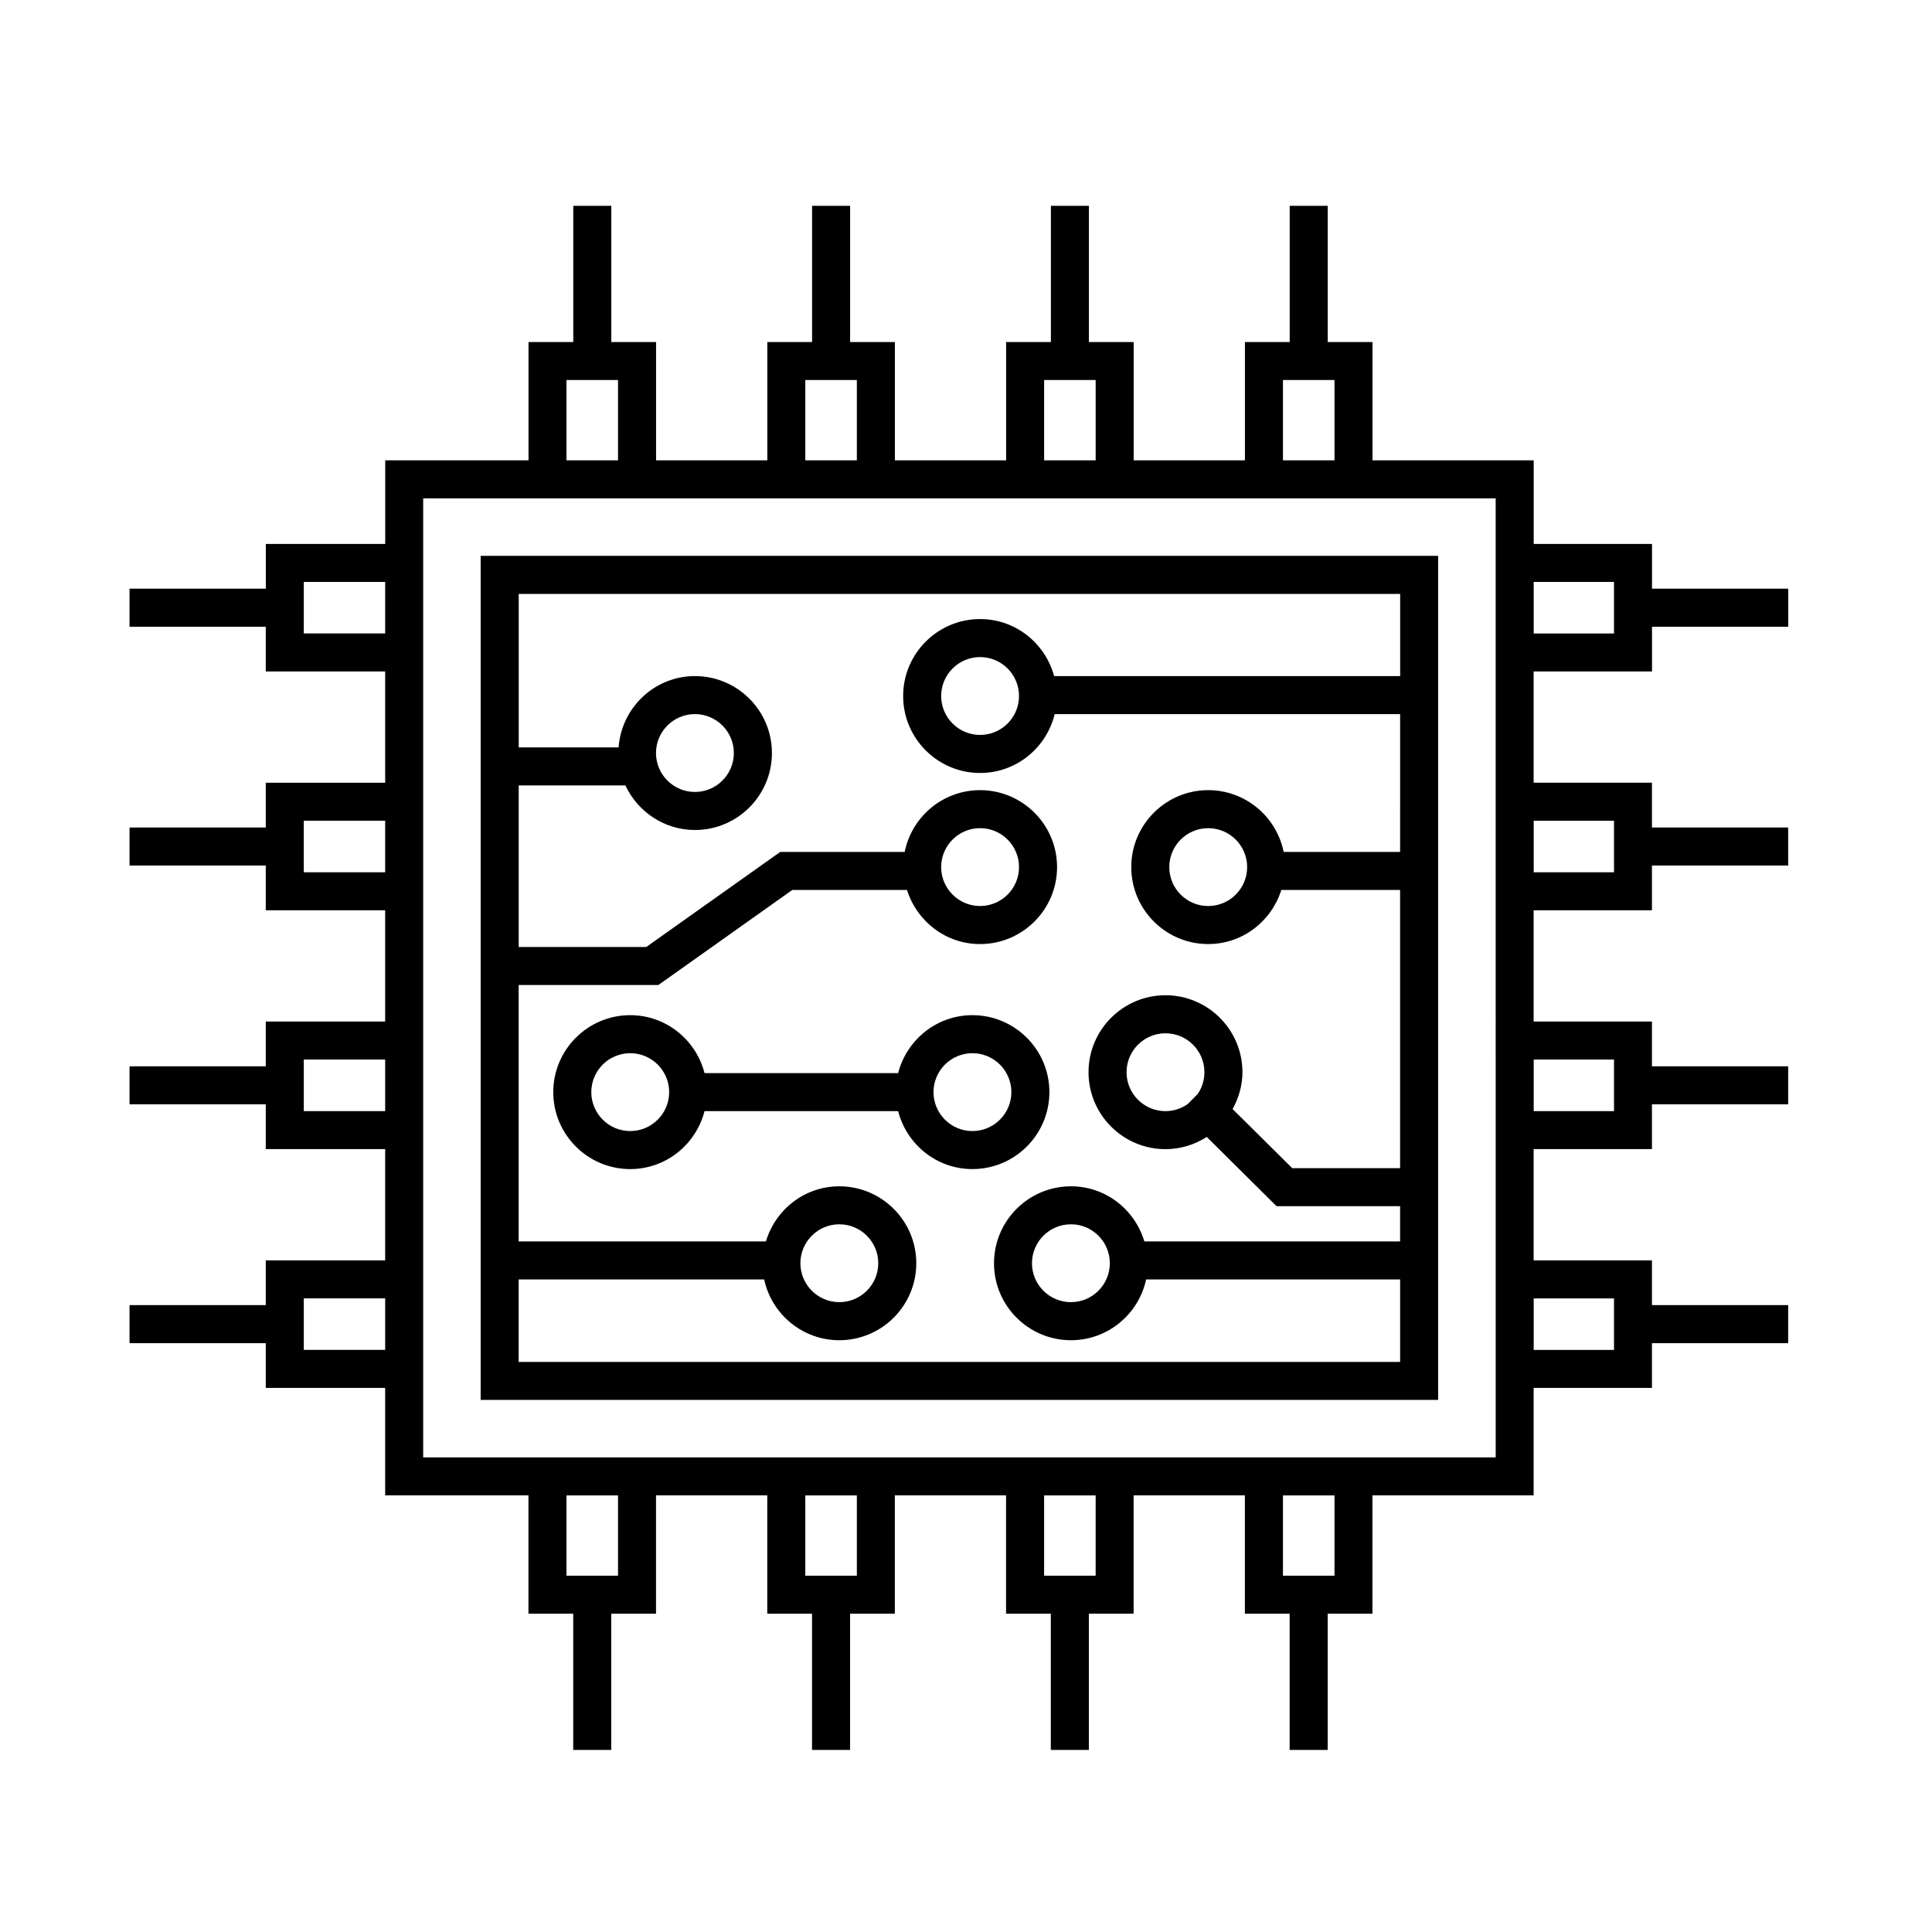 <?xml version="1.0" encoding="UTF-8"?>
<!-- Uploaded to: ICON Repo, www.iconrepo.com, Generator: ICON Repo Mixer Tools -->
<svg fill="#000000" width="800px" height="800px" version="1.1" viewBox="144 144 512 512" xmlns="http://www.w3.org/2000/svg">
 <g>
  <path d="m525.12 291.31h-253.74v223.68h253.74zm-10.078 31.859h-91.691c-2.344-8.676-10.203-15.113-19.613-15.113-11.246 0-20.395 9.148-20.395 20.395 0 11.246 9.148 20.395 20.395 20.395 9.586 0 17.594-6.672 19.766-15.598h91.543l-0.004 36.523h-30.863c-1.867-9.324-10.121-16.375-19.992-16.375-11.238 0-20.391 9.148-20.391 20.395 0 11.246 9.145 20.395 20.391 20.395 9.125 0 16.777-6.062 19.375-14.34h31.477v73.727h-28.586l-15.801-15.664c1.605-2.91 2.606-6.207 2.606-9.766 0-11.246-9.148-20.395-20.398-20.395-11.238 0-20.391 9.145-20.391 20.395s9.145 20.395 20.391 20.395c4.031 0 7.769-1.211 10.938-3.238l18.504 18.355h32.738v9.332h-67.777c-2.508-8.418-10.227-14.605-19.445-14.605-11.246 0-20.398 9.145-20.398 20.395s9.148 20.395 20.398 20.395c9.77 0 17.941-6.914 19.914-16.102h67.312v21.859h-233.59v-21.859h65.059c1.98 9.191 10.148 16.102 19.914 16.102 11.246 0 20.398-9.145 20.398-20.395s-9.148-20.395-20.398-20.395c-9.219 0-16.938 6.191-19.453 14.605h-65.52v-67.949h37.016l35.5-25.191h30.395c2.602 8.277 10.246 14.34 19.367 14.34 11.246 0 20.398-9.148 20.398-20.395 0-11.246-9.148-20.395-20.398-20.395-9.863 0-18.113 7.047-19.98 16.375h-32.988l-35.5 25.191h-33.801v-42.824h28.27c3.254 6.957 10.27 11.82 18.438 11.82 11.246 0 20.395-9.148 20.395-20.395s-9.148-20.395-20.395-20.395c-10.73 0-19.457 8.359-20.242 18.895h-26.465v-40.676h233.59v21.781zm-100.99 5.281c0 5.688-4.629 10.316-10.316 10.316s-10.316-4.625-10.316-10.316c0-5.691 4.625-10.316 10.316-10.316 5.691-0.004 10.316 4.621 10.316 10.316zm60.457 45.34c0 5.688-4.629 10.316-10.324 10.316-5.688 0-10.312-4.625-10.312-10.316 0-5.691 4.625-10.316 10.312-10.316 5.695 0 10.324 4.625 10.324 10.316zm-11.324 54.352c0 2.125-0.648 4.102-1.758 5.75l-2.707 2.727c-1.664 1.152-3.68 1.844-5.859 1.844-5.688 0-10.312-4.629-10.312-10.316s4.625-10.316 10.312-10.316c5.695-0.004 10.324 4.625 10.324 10.312zm-25.066 50.625c0 5.688-4.625 10.316-10.312 10.316-5.691 0-10.324-4.629-10.324-10.316s4.629-10.316 10.324-10.316c5.688-0.004 10.312 4.625 10.312 10.316zm-82.004 0c0-5.688 4.625-10.316 10.312-10.316 5.691 0 10.324 4.629 10.324 10.316s-4.629 10.316-10.324 10.316c-5.688 0-10.312-4.629-10.312-10.316zm37.301-104.98c0-5.688 4.625-10.316 10.312-10.316 5.691 0 10.324 4.625 10.324 10.316 0 5.691-4.629 10.316-10.324 10.316-5.68 0.004-10.312-4.629-10.312-10.316zm-75.57-30.227c0-5.688 4.625-10.316 10.316-10.316 5.691 0 10.316 4.625 10.316 10.316s-4.625 10.316-10.316 10.316c-5.691 0-10.316-4.629-10.316-10.316z"/>
  <path d="m581.8 321.95v-11.863h36.098v-10.078h-36.098v-11.863h-31.355v-22.148h-42.719v-31.355h-11.863v-36.098h-10.078v36.098h-11.863v31.355h-29.484v-31.355h-11.863v-36.098h-10.078v36.098h-11.863v31.355h-29.477v-31.355h-11.863v-36.098h-10.078v36.098h-11.863v31.355h-29.484v-31.355h-11.863v-36.098h-10.078v36.098h-11.863v31.355h-37.973v22.148h-31.645v11.863h-36.117v10.078h36.102v11.863h31.645v29.484h-31.645v11.863h-36.102v10.078h36.102v11.863h31.645v29.484h-31.645v11.863h-36.102v10.078h36.102v11.863h31.645v29.484h-31.645v11.859h-36.102v10.078h36.102v11.863h31.645v28.48h37.973v31.355h11.863v36.098h10.078v-36.098h11.863v-31.355h29.484v31.355h11.863v36.098h10.078v-36.098h11.863v-31.355h29.477v31.355h11.863v36.098h10.078v-36.098h11.863v-31.355h29.484v31.355h11.863v36.098h10.078v-36.098h11.863v-31.355h42.719v-28.48h31.355v-11.863h36.098v-10.078h-36.098v-11.859h-31.355v-29.484h31.355v-11.863h36.098v-10.078h-36.098v-11.863h-31.355v-29.484h31.355v-11.863h36.098v-10.078h-36.098v-11.871h-31.355v-29.484l31.371 0.004zm-31.355-23.734h21.281v13.66h-21.281zm-304.37 203.52h-21.566v-13.652h21.566zm0-63.281h-21.566v-13.66h21.566zm0-63.297h-21.566l-0.004-13.656h21.566zm0-63.285h-21.566v-13.66h21.566zm237.92-67.164h13.66v21.281h-13.66zm-63.293 0h13.66v21.281h-13.66zm-63.289 0h13.66v21.281h-13.66zm-63.289 0h13.66v21.281h-13.66zm13.66 316.87h-13.66v-21.281h13.66zm63.289 0h-13.66v-21.281h13.66zm63.285 0h-13.66v-21.281h13.66zm63.297 0h-13.66v-21.281h13.66zm42.715-31.355h-284.22v-254.16h284.22l0.004 254.16zm31.359-42.137v13.652h-21.281v-13.652zm0-63.289v13.66h-21.281v-13.66zm0-63.293v13.66h-21.281v-13.66z"/>
  <path d="m401.7 413.03c-9.496 0-17.426 6.555-19.684 15.355h-51.309c-2.258-8.801-10.191-15.355-19.695-15.355-11.238 0-20.391 9.145-20.391 20.395s9.145 20.395 20.391 20.395c9.496 0 17.434-6.555 19.695-15.355h51.309c2.258 8.801 10.188 15.355 19.684 15.355 11.246 0 20.398-9.145 20.398-20.395s-9.156-20.395-20.398-20.395zm-90.688 30.711c-5.684 0-10.312-4.629-10.312-10.316s4.625-10.316 10.312-10.316c5.691 0 10.324 4.629 10.324 10.316s-4.633 10.316-10.324 10.316zm90.688 0c-5.684 0-10.312-4.629-10.312-10.316s4.625-10.316 10.312-10.316c5.691 0 10.324 4.629 10.324 10.316-0.004 5.688-4.633 10.316-10.324 10.316z"/>
 </g>
</svg>